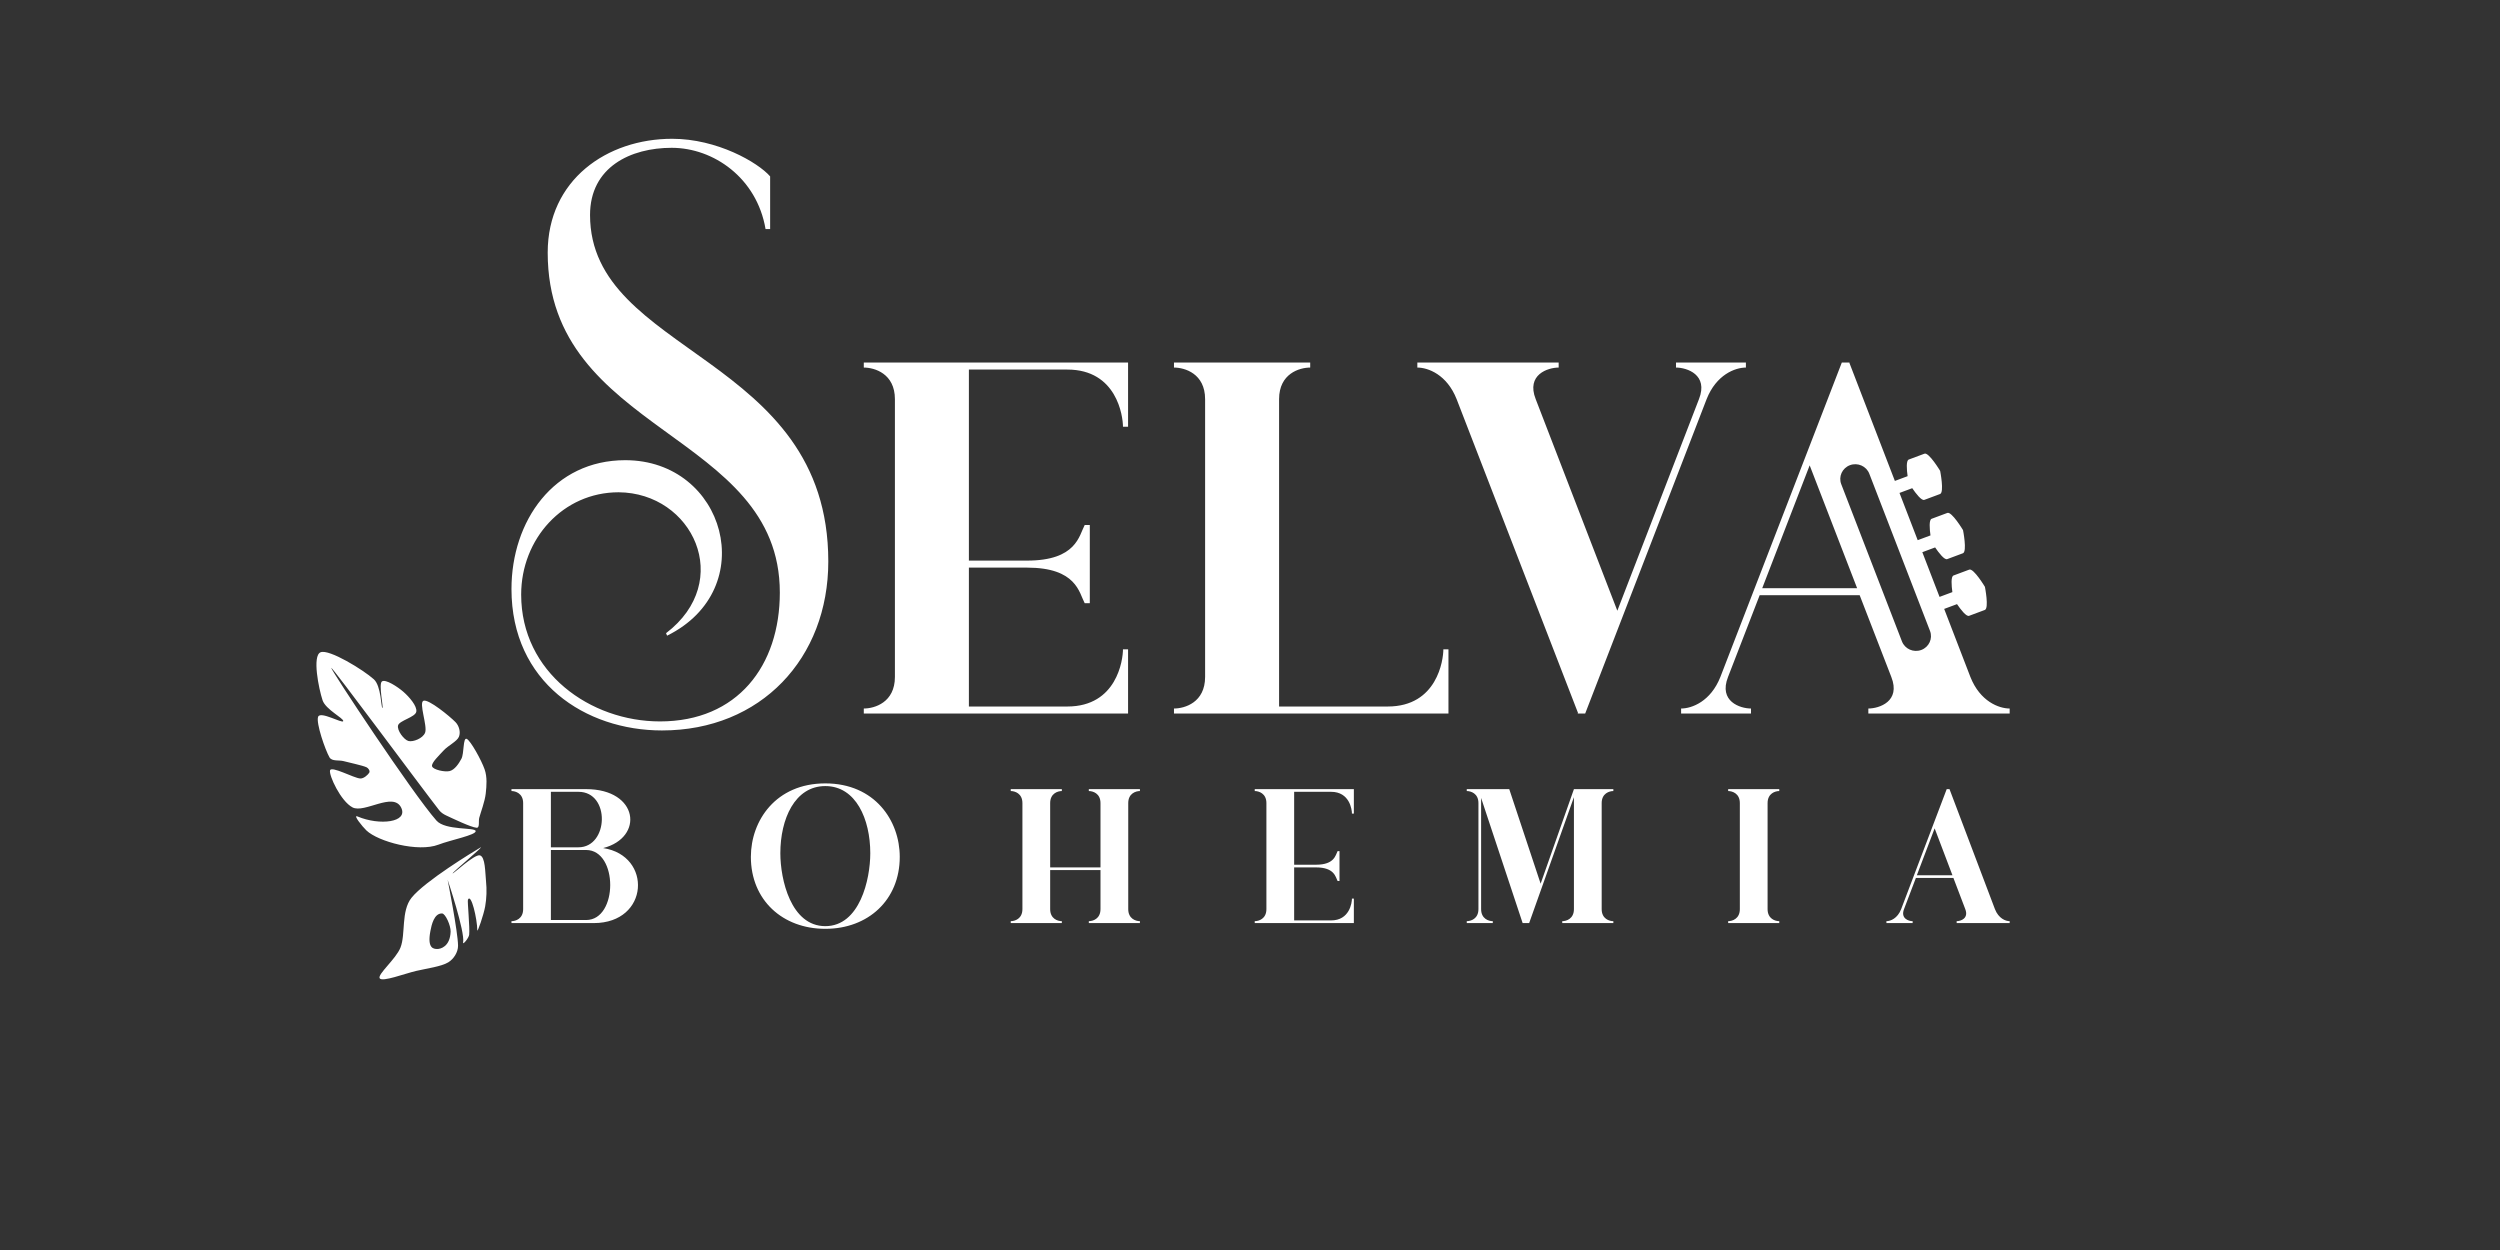 <?xml version="1.0" encoding="UTF-8" standalone="no"?>
<!DOCTYPE svg PUBLIC "-//W3C//DTD SVG 1.1//EN" "http://www.w3.org/Graphics/SVG/1.1/DTD/svg11.dtd">
<svg width="100%" height="100%" viewBox="0 0 1000 500" version="1.1" xmlns="http://www.w3.org/2000/svg" xmlns:xlink="http://www.w3.org/1999/xlink" xml:space="preserve" xmlns:serif="http://www.serif.com/" style="fill-rule:evenodd;clip-rule:evenodd;stroke-linejoin:round;stroke-miterlimit:2;">
    <rect x="0" y="0" width="1000" height="500" fill="#333333" stroke="none"/>
    <rect id="Mesa-de-trabajo1" serif:id="Mesa de trabajo1" x="0" y="0" width="1000" height="500" style="fill:none;"/>
    <g id="Mesa-de-trabajo11" serif:id="Mesa de trabajo1">
        <g transform="matrix(1,0,0,1,7.461,-31.338)">
            <path d="M184.572,370.428C181.831,372.058 162.443,383.807 157.136,390.465C152.898,395.781 154.845,405.009 152.726,410.377C150.911,414.977 143.379,421.119 144.426,422.674C145.472,424.23 154.436,420.775 159.005,419.709C163.317,418.703 169.045,417.962 171.837,416.277C174.047,414.944 175.776,412.181 175.757,409.601C175.715,404.098 171.587,383.26 171.587,383.26C171.587,383.26 178.589,403.979 177.788,408.31C177.552,409.588 180.059,406.54 180.205,405.249C180.524,402.402 179.456,391.797 179.708,391.231C180.987,388.351 183.443,399.006 183.452,403.437C183.454,404.671 186.019,397.216 186.601,393.94C187.184,390.664 187.297,387.151 186.946,383.782C186.59,380.371 186.696,373.991 184.468,373.475C182.241,372.959 173.563,381.193 173.58,380.685C173.597,380.178 187.312,368.798 184.572,370.428ZM164.706,403.702C163.34,410.8 166.019,410.891 167.366,410.936C168.713,410.982 172.585,410.02 172.79,403.976C172.871,401.585 170.717,396.766 169.37,396.72C166.161,396.611 165.158,401.352 164.706,403.702ZM322.664,344.695C302.915,344.695 292.888,359.545 292.888,374.089C292.888,391.388 305.594,402.87 322.664,402.87C339.733,402.87 352.44,391.388 352.44,374.089C352.44,359.545 342.412,344.695 322.664,344.695ZM322.664,401.798C308.886,401.798 304.676,383.121 304.676,372.634C304.676,359.009 310.416,345.767 322.664,345.767C334.911,345.767 340.652,359.009 340.652,372.634C340.652,383.121 336.442,401.798 322.664,401.798ZM401.506,394.985C401.506,398.889 398.444,399.808 396.836,399.808L396.836,400.573L417.274,400.573L417.274,399.808C415.667,399.808 412.605,398.889 412.605,394.985L412.605,379.37L432.736,379.37L432.736,394.985C432.736,398.889 429.674,399.808 428.067,399.808L428.067,400.573L448.505,400.573L448.505,399.808C446.897,399.808 443.835,398.889 443.835,394.985L443.835,352.579C443.835,348.675 446.897,347.757 448.505,347.757L448.505,346.991L428.067,346.991L428.067,347.757C429.674,347.757 432.736,348.675 432.736,352.579L432.736,378.299L412.605,378.299L412.605,352.579C412.605,348.675 415.667,347.757 417.274,347.757L417.274,346.991L396.836,346.991L396.836,347.757C398.444,347.757 401.506,348.675 401.506,352.579L401.506,394.985ZM757.595,400.573L757.595,399.808C755.988,399.808 752.696,398.736 754.151,394.985L758.897,382.509L773.899,382.509L778.645,394.985C780.1,398.736 776.808,399.808 775.201,399.808L775.201,400.573L796.404,400.573L796.404,399.808C794.796,399.808 791.964,398.736 790.51,394.985L772.369,347.068L772.369,346.991L771.22,346.991L753.003,394.985C751.548,398.736 748.716,399.808 747.109,399.808L747.109,400.573L757.595,400.573ZM494.432,400.573L534.082,400.573L534.082,390.775L533.317,390.775C533.317,392.383 532.398,399.502 524.973,399.502L510.2,399.502L510.2,378.299L518.926,378.299C526.351,378.299 526.734,382.126 527.576,383.733L528.341,383.733L528.341,371.792L527.576,371.792C526.734,373.4 526.351,377.227 518.926,377.227L510.2,377.227L510.2,348.063L524.973,348.063C532.398,348.063 533.317,355.182 533.317,356.789L534.082,356.789L534.082,346.991L494.432,346.991L494.432,347.757C496.039,347.757 499.101,348.675 499.101,352.579L499.101,394.985C499.101,398.889 496.039,399.808 494.432,399.808L494.432,400.573ZM688.475,394.985C688.475,398.889 685.413,399.808 683.805,399.808L683.805,400.573L704.243,400.573L704.243,399.808C702.636,399.808 699.574,398.889 699.574,394.985L699.574,352.579C699.574,348.675 702.636,347.757 704.243,347.757L704.243,346.991L683.805,346.991L683.805,347.757C685.413,347.757 688.475,348.675 688.475,352.579L688.475,394.985ZM201.798,394.985C201.798,398.889 198.737,399.808 197.129,399.808L197.129,400.573L230.044,400.573C252.318,400.573 253.543,373.553 233.794,370.567C250.252,366.357 248.032,346.991 226.982,346.991L197.129,346.991L197.129,347.757C198.737,347.757 201.798,348.675 201.798,352.579L201.798,394.985ZM584.985,394.985L584.985,350.513L601.596,400.573L604.198,400.573L622.11,350.206L622.11,394.985C622.11,398.889 619.048,399.808 617.44,399.808L617.44,400.573L637.878,400.573L637.878,399.808C636.271,399.808 633.209,398.889 633.209,394.985L633.209,352.579C633.209,348.675 636.271,347.757 637.878,347.757L637.878,346.991L622.11,346.991L608.791,384.805L596.237,346.991L579.244,346.991L579.244,347.757C580.852,347.757 583.914,348.675 583.914,352.579L583.914,394.985C583.914,398.889 580.852,399.808 579.244,399.808L579.244,400.573L589.654,400.573L589.654,399.808C588.047,399.808 584.985,398.889 584.985,394.985ZM226.982,371.333C239.841,371.333 239.841,399.349 226.982,399.349L212.897,399.349L212.897,371.333L226.982,371.333ZM766.398,362.683L773.517,381.437L759.279,381.437L766.398,362.683ZM120.772,292.247C124.192,290.851 137.954,299.342 142.076,303.055C145.04,305.725 144.961,314.379 145.499,314.524C146.038,314.668 143.898,304.991 145.306,303.92C146.713,302.849 151.65,306.085 153.944,308.098C156.237,310.11 159.429,313.762 159.066,315.994C158.703,318.227 152.292,319.533 151.768,321.49C151.243,323.448 154.116,327.256 155.919,327.74C157.722,328.223 161.713,326.718 162.586,324.389C163.593,321.704 159.931,312.329 161.958,311.63C163.984,310.931 172.388,317.793 174.746,320.196C176.15,321.626 176.883,324.202 176.108,326.05C175.318,327.936 171.794,329.544 170.003,331.513C168.24,333.453 164.962,336.49 165.367,337.864C165.772,339.238 170.479,340.262 172.435,339.758C174.392,339.254 176.049,336.838 177.105,334.839C178.239,332.693 177.688,326.179 179.236,326.888C180.783,327.597 185.123,335.445 186.389,339.091C187.448,342.14 187.191,345.556 186.833,348.764C186.474,351.994 184.842,356.195 184.232,358.474C183.878,359.795 184.534,362.535 183.17,362.437C180.969,362.279 173.516,358.691 171.026,357.527C169.975,357.036 168.942,356.372 168.229,355.457C160.562,345.617 125.211,297.801 125.028,298.487C124.844,299.172 157.496,348.69 167.126,359.572C170.714,363.625 182.683,362.168 182.811,363.774C182.94,365.381 172.833,367.306 167.896,369.209C159.829,372.319 143.835,368.022 139.096,363.51C137.499,361.989 133.522,357.062 135.552,357.923C144.369,361.661 155.963,360.305 152.986,354.349C149.806,347.987 138.294,356.777 133.556,354.301C128.817,351.825 124.037,341.421 124.553,339.494C125.07,337.566 134.038,342.587 136.654,342.736C138.084,342.818 139.836,341.137 140.251,340.388C140.641,339.685 139.878,338.572 139.144,338.243C137.434,337.477 132.463,336.453 129.994,335.791C128.106,335.285 125.305,335.968 124.329,334.273C122.627,331.318 118.866,320.472 119.784,318.057C120.701,315.642 129.538,320.889 129.834,319.785C130.13,318.681 122.784,315.156 121.559,311.433C120.048,306.844 117.353,293.644 120.772,292.247ZM223.92,348.063C236.78,348.063 236.014,370.261 223.92,370.261L212.897,370.261L212.897,348.063L223.92,348.063ZM258.963,284.608L259.371,285.611C297.125,266.958 282.636,215.413 242.637,215.413C214.067,215.413 197.129,239.682 197.129,266.958C197.129,304.263 226.72,323.517 257.331,323.517C296.921,323.517 323.858,294.636 323.858,255.927C323.858,173.094 228.556,173.295 228.556,117.338C228.556,98.083 244.882,90.462 261.208,90.462C277.942,90.462 295.288,102.496 298.757,122.953L300.594,122.953L300.594,101.894C295.696,96.278 279.37,86.852 261.412,86.852C235.291,86.852 211.618,103.298 211.618,132.38C211.618,204.984 304.471,203.981 304.471,268.362C304.471,297.645 287.533,319.907 256.514,319.907C228.76,319.907 201.006,300.453 201.006,269.165C201.006,246.902 217.74,228.249 239.984,228.249C269.575,228.45 286.309,263.749 258.963,284.608ZM770.21,274.904L780.69,302.11C784.568,311.937 792.118,314.745 796.404,314.745L796.404,316.751L739.876,316.751L739.876,314.745C744.161,314.745 752.936,311.937 749.059,302.11L736.406,269.418L696.408,269.418L683.756,302.11C679.878,311.937 688.653,314.745 692.939,314.745L692.939,316.751L664.981,316.751L664.981,314.745C669.267,314.745 676.817,311.937 680.695,302.11L729.264,176.356L732.325,176.356L732.325,176.556L750.488,223.706L755.582,221.806C755.225,219.219 754.932,215.569 756.041,215.155L762.338,212.806C764.076,212.158 768.602,219.699 768.602,219.699C768.602,219.699 770.306,228.291 768.568,228.94L762.27,231.288C761.161,231.702 758.916,228.779 757.437,226.611L752.339,228.513L759.619,247.409L764.731,245.503C764.374,242.916 764.082,239.266 765.191,238.852L771.488,236.503C773.226,235.855 777.751,243.395 777.751,243.395C777.751,243.395 779.455,251.988 777.717,252.636L771.42,254.985C770.311,255.399 768.066,252.476 766.587,250.308L761.47,252.216L768.358,270.097L773.489,268.184C773.132,265.597 772.839,261.947 773.948,261.533L780.246,259.184C781.984,258.536 786.509,266.076 786.509,266.076C786.509,266.076 788.213,274.669 786.475,275.317L780.178,277.666C779.068,278.08 776.823,275.157 775.344,272.989L770.21,274.904ZM504.172,190.997C504.172,180.768 512.335,178.362 516.62,178.362L516.62,176.356L462.133,176.356L462.133,178.362C466.418,178.362 474.581,180.768 474.581,190.997L474.581,302.11C474.581,312.338 466.418,314.745 462.133,314.745L462.133,316.751L571.924,316.751L571.924,291.079L569.883,291.079C569.883,295.29 567.434,313.943 547.639,313.943L504.172,313.943L504.172,190.997ZM338.057,316.751L443.766,316.751L443.766,291.079L441.726,291.079C441.726,295.29 439.277,313.943 419.482,313.943L380.096,313.943L380.096,258.387L403.36,258.387C423.155,258.387 424.175,268.415 426.42,272.627L428.461,272.627L428.461,241.339L426.42,241.339C424.175,245.55 423.155,255.579 403.36,255.579L380.096,255.579L380.096,179.164L419.482,179.164C439.277,179.164 441.726,197.816 441.726,202.028L443.766,202.028L443.766,176.356L338.057,176.356L338.057,178.362C342.342,178.362 350.505,180.768 350.505,190.997L350.505,302.11C350.505,312.338 342.342,314.745 338.057,314.745L338.057,316.751ZM559.475,178.362C563.761,178.362 571.312,181.169 575.189,190.997L623.758,316.55L623.554,316.751L626.615,316.751L675.185,190.997C679.062,181.169 686.613,178.362 690.898,178.362L690.898,176.356L662.94,176.356L662.94,178.362C667.226,178.362 676.001,181.169 672.124,190.997L639.472,275.635L606.82,190.997C602.943,181.169 611.718,178.362 616.004,178.362L616.004,176.356L559.475,176.356L559.475,178.362ZM729.039,225.018C727.863,221.973 729.424,218.564 732.521,217.409C735.619,216.253 739.088,217.787 740.263,220.831L764.543,283.712C765.718,286.756 764.158,290.166 761.06,291.321C757.963,292.476 754.494,290.943 753.318,287.898L729.039,225.018ZM716.407,217.472L735.386,266.61L697.429,266.61L716.407,217.472Z" style="fill:white;"/>
        </g>
    </g>
</svg>
